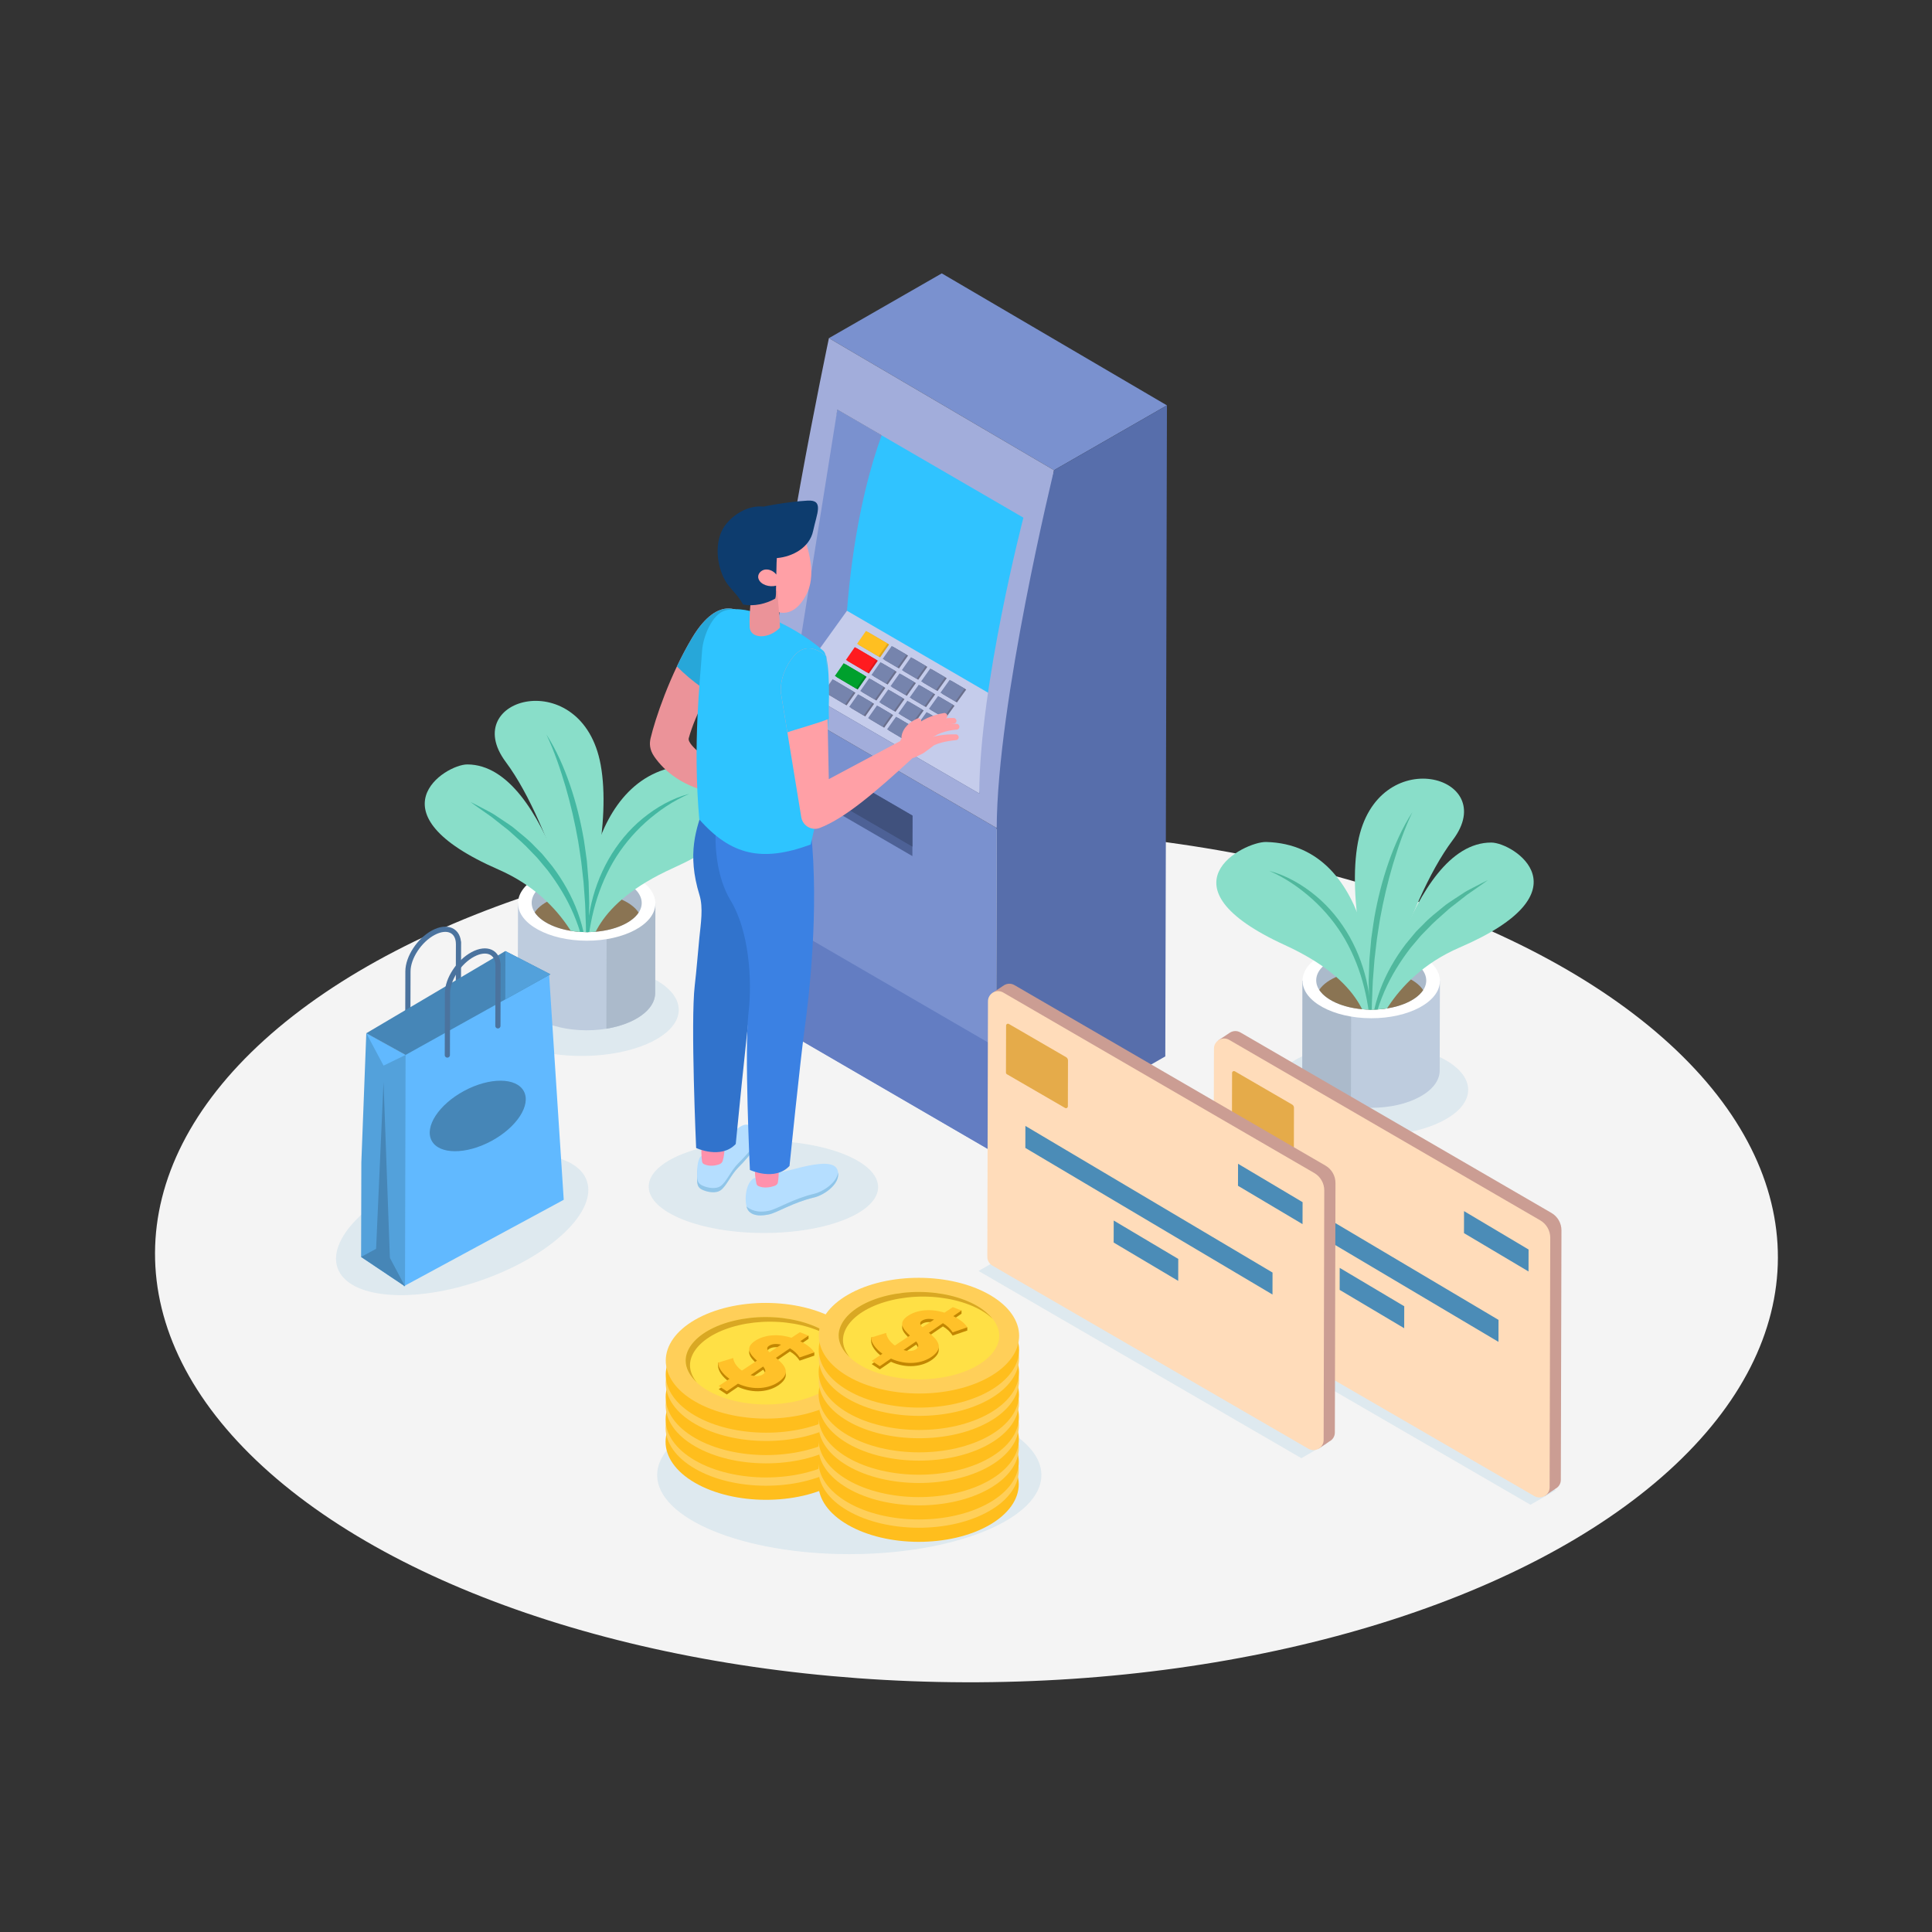 <svg xmlns="http://www.w3.org/2000/svg" xmlns:xlink="http://www.w3.org/1999/xlink" x="0px" y="0px" viewBox="0 0 500 500" style="enable-background:new 0 0 500 500;" xml:space="preserve"><rect x="0" y="0" width="500" height="500" fill="#333333" stroke="none"/><g id="BACKGROUND"></g><g id="OBJECTS">	<g>					<ellipse transform="matrix(0.003 -1 1 0.003 -75.39 573.938)" style="fill:#F4F4F4;" cx="250" cy="324.759" rx="110.46" ry="210"></ellipse>					<ellipse transform="matrix(0.944 -0.33 0.33 0.944 -97.896 57.281)" style="opacity:0.15;fill:#5FA9D1;" cx="119.661" cy="316.803" rx="34.163" ry="15.302"></ellipse>		<ellipse style="opacity:0.15;fill:#5FA9D1;" cx="219.794" cy="381.747" rx="49.714" ry="20.462"></ellipse>		<path style="opacity:0.15;fill:#5FA9D1;" d="M175.656,261.355c-0.017,6.617-11.333,11.953-25.275,11.918   c-13.942-0.035-25.231-5.428-25.214-12.045c0.017-6.617,11.333-11.953,25.275-11.918   C164.384,249.346,175.672,254.738,175.656,261.355z"></path>		<g>			<g>				<g>					<path style="fill:#BECCDE;" d="M169.613,233.836l-0.059,23.181c-0.014,5.339-7.983,9.646-17.801,9.621      c-9.818-0.025-17.766-4.372-17.752-9.711l0.059-23.181L169.613,233.836z"></path>					<path style="fill:#ABBACB;" d="M157.012,233.804l-0.082,32.429c7.296-1.187,12.614-4.856,12.625-9.215l0.059-23.181      L157.012,233.804z"></path>					<path style="fill:#FFFFFF;" d="M134.059,233.746c-0.014,5.338,7.935,9.686,17.752,9.711c9.818,0.025,17.788-4.283,17.802-9.621      c0.013-5.338-7.935-9.686-17.753-9.711C142.043,224.1,134.073,228.408,134.059,233.746z"></path>					<path style="fill:#ABBACB;" d="M137.599,233.634c-0.01,4.175,6.355,7.576,14.219,7.596c7.864,0.02,14.246-3.349,14.257-7.524      c0.01-4.175-6.355-7.575-14.219-7.595C143.992,226.091,137.609,229.46,137.599,233.634z"></path>					<path style="fill:#8A7453;" d="M151.843,231.058c-6.229-0.016-11.516,2.099-13.455,5.052c1.924,2.963,7.2,5.104,13.429,5.12      c6.229,0.016,11.516-2.098,13.455-5.052C163.349,233.215,158.072,231.074,151.843,231.058z"></path>				</g>				<g>					<defs>						<path id="SVGID_1_" d="M137.599,233.634c-0.01,4.175,6.355,7.576,14.219,7.596c7.864,0.02,14.246-3.349,14.257-7.524       c0.003-0.999,33.209-19.084,32.548-19.958c-2.101-2.781-20.381-39.84-49.498-42.065       c-28.991-2.215-45.428,36.078-46.933,39.398C101.936,211.647,137.6,233.027,137.599,233.634z"></path>					</defs>					<clipPath id="SVGID_00000154387030353440846590000013452412223742438051_">						<use xlink:href="#SVGID_1_" style="overflow:visible;"></use>					</clipPath>					<g style="clip-path:url(#SVGID_00000154387030353440846590000013452412223742438051_);">						<path style="fill:#89DEC9;" d="M151.704,249.477c0,0-9.375-51.589-30.761-51.643c-5.712-0.014-25.543,12.529,8.056,27.202       C147.613,233.164,151.704,249.477,151.704,249.477z"></path>						<path style="fill:#89DEC9;" d="M151.704,249.477c-2.072-9.334-0.891-50.912,27.484-51.496       c5.711-0.118,28.446,11.559-4.962,26.661C153.518,234.003,152.459,244.915,151.704,249.477z"></path>						<path style="fill:#89DEC9;" d="M151.704,249.477c0,0-8.32-35.508-20.811-52.277c-12.491-16.769,19.8-25.3,24.56,0.721       c1.319,7.208,0.783,16.179-0.833,25.781C151.757,240.703,151.704,249.477,151.704,249.477z"></path>						<g>							<path style="fill:#44B8A2;" d="M151.704,249.477c-0.262-4.496-1.545-8.826-3.263-12.902        c-1.736-4.084-4.077-7.868-6.751-11.389l-2.129-2.547c-0.68-0.875-1.516-1.613-2.267-2.426        c-1.494-1.641-3.191-3.075-4.842-4.565c-0.798-0.779-1.706-1.426-2.58-2.117l-2.625-2.082        c-1.811-1.308-3.678-2.546-5.491-3.9c1.01,0.493,2.009,1.015,3.006,1.545c0.99,0.54,2.022,1.022,2.984,1.614l2.829,1.877        c0.93,0.646,1.907,1.235,2.76,1.986c1.744,1.452,3.555,2.84,5.097,4.524l1.204,1.212c0.409,0.396,0.803,0.808,1.15,1.262        l2.167,2.646c2.739,3.643,5.022,7.651,6.582,11.932C151.071,240.415,152.004,244.969,151.704,249.477z"></path>						</g>						<g>							<path style="fill:#44B8A2;" d="M141.395,190.057c2.626,4.081,4.581,8.581,6.154,13.179c1.569,4.607,2.741,9.348,3.561,14.147        c0.194,1.201,0.344,2.409,0.518,3.613l0.249,1.808l0.153,1.818l0.301,3.635l0.108,3.645l0.051,1.821        c0.008,0.607-0.027,1.215-0.04,1.821l-0.116,3.638c-0.029,1.212-0.2,2.419-0.293,3.626c-0.104,1.207-0.231,2.412-0.364,3.613        c-0.067-2.426,0.032-4.838-0.055-7.25c-0.127-2.411-0.107-4.82-0.336-7.219l-0.262-3.598l-0.399-3.583        c-0.123-1.195-0.272-2.387-0.464-3.572c-0.183-1.187-0.342-2.377-0.545-3.56c-0.833-4.729-1.904-9.414-3.243-14.028        C145,199.01,143.473,194.432,141.395,190.057z"></path>						</g>						<g>							<path style="fill:#44B8A2;" d="M178.397,205.445c-4.192,1.785-7.945,4.37-11.289,7.335c-3.322,2.999-6.2,6.474-8.454,10.34        c-2.237,3.874-3.908,8.078-5.009,12.448c-1.095,4.372-1.694,8.88-1.93,13.427c-0.233-4.546,0.065-9.145,0.999-13.64        c0.88-4.505,2.481-8.892,4.754-12.918c2.289-4.011,5.259-7.665,8.835-10.595        C169.865,208.924,173.965,206.587,178.397,205.445z"></path>						</g>					</g>				</g>			</g>		</g>					<ellipse transform="matrix(0.003 -1 1 0.003 71.811 635.674)" style="opacity:0.15;fill:#5FA9D1;" cx="354.546" cy="281.84" rx="11.982" ry="25.244"></ellipse>		<g>			<g>				<g>					<path style="fill:#BECCDE;" d="M337.094,253.808l-0.059,23.181c-0.014,5.339,7.935,9.686,17.753,9.711      c9.818,0.025,17.788-4.282,17.801-9.621l0.059-23.181L337.094,253.808z"></path>					<path style="fill:#ABBACB;" d="M349.696,253.84l-0.082,32.428c-7.29-1.224-12.589-4.919-12.578-9.279l0.059-23.181      L349.696,253.84z"></path>					<path style="fill:#FFFFFF;" d="M372.648,253.898c-0.013,5.338-7.984,9.646-17.801,9.621      c-9.818-0.025-17.766-4.373-17.753-9.711c0.013-5.338,7.983-9.646,17.802-9.621      C364.714,244.212,372.662,248.56,372.648,253.898z"></path>					<path style="fill:#ABBACB;" d="M369.109,253.768c-0.011,4.175-6.394,7.544-14.257,7.524c-7.864-0.02-14.229-3.421-14.219-7.596      c0.011-4.175,6.393-7.543,14.257-7.523C362.754,246.193,369.12,249.594,369.109,253.768z"></path>					<path style="fill:#8A7453;" d="M354.878,251.12c6.229,0.016,11.505,2.157,13.429,5.12c-1.939,2.953-7.226,5.068-13.455,5.052      c-6.229-0.016-11.505-2.157-13.43-5.12C343.362,253.219,348.649,251.104,354.878,251.12z"></path>				</g>				<g>					<defs>						<path id="SVGID_00000163066855680202767740000016145552224509588384_" d="M369.109,253.768       c-0.011,4.175-6.394,7.544-14.257,7.524c-7.864-0.02-14.229-3.421-14.219-7.596c0.003-0.999-33.112-19.251-32.447-20.122       c2.115-2.77,20.582-39.737,49.71-41.814c29.002-2.068,45.245,36.307,46.733,39.635       C404.883,231.961,369.111,253.161,369.109,253.768z"></path>					</defs>					<clipPath id="SVGID_00000114765335685266229140000016263666923353805954_">						<use xlink:href="#SVGID_00000163066855680202767740000016145552224509588384_" style="overflow:visible;"></use>					</clipPath>					<g style="clip-path:url(#SVGID_00000114765335685266229140000016263666923353805954_);">						<path style="fill:#89DEC9;" d="M354.924,269.539c0,0,9.635-51.541,31.021-51.487c5.712,0.014,25.48,12.658-8.194,27.16       C359.097,253.247,354.924,269.539,354.924,269.539z"></path>						<path style="fill:#89DEC9;" d="M354.924,269.539c2.119-9.324,1.148-50.907-27.224-51.634       c-5.711-0.146-28.504,11.415,4.828,26.685C353.189,254.057,354.192,264.974,354.924,269.539z"></path>						<path style="fill:#89DEC9;" d="M354.924,269.539c0,0,8.499-35.466,21.075-52.171c12.575-16.705-19.672-25.399-24.564,0.597       c-1.355,7.202-0.865,16.175,0.703,25.784C354.915,260.765,354.924,269.539,354.924,269.539z"></path>						<g>							<path style="fill:#50B89D;" d="M354.924,269.539c-0.277-4.51,0.679-9.058,2.237-13.321c1.582-4.273,3.884-8.269,6.642-11.898        l2.18-2.635c0.349-0.453,0.745-0.862,1.156-1.256l1.21-1.205c1.551-1.676,3.369-3.055,5.12-4.498        c0.857-0.747,1.837-1.331,2.77-1.972l2.839-1.863c0.965-0.588,1.999-1.064,2.992-1.599c0.999-0.525,2.001-1.041,3.014-1.529        c-1.82,1.345-3.693,2.574-5.511,3.872l-2.636,2.069c-0.878,0.687-1.788,1.329-2.591,2.104        c-1.659,1.482-3.363,2.907-4.865,4.541c-0.754,0.81-1.595,1.544-2.279,2.415l-2.142,2.537        c-2.692,3.508-5.052,7.279-6.809,11.355C356.513,260.722,355.209,265.045,354.924,269.539z"></path>						</g>						<g>							<path style="fill:#50B89D;" d="M365.533,210.173c-2.1,4.364-3.65,8.934-5.047,13.527c-1.362,4.607-2.456,9.286-3.313,14.011        c-0.209,1.182-0.373,2.372-0.563,3.558c-0.199,1.185-0.353,2.375-0.482,3.57l-0.417,3.581l-0.28,3.597        c-0.241,2.398-0.233,4.807-0.373,7.217c-0.099,2.412-0.012,4.824-0.091,7.25c-0.128-1.203-0.247-2.408-0.346-3.615        c-0.087-1.208-0.252-2.415-0.275-3.627l-0.097-3.639c-0.009-0.607-0.042-1.215-0.031-1.822l0.06-1.82l0.127-3.644        l0.319-3.633l0.163-1.817l0.258-1.806c0.18-1.203,0.336-2.41,0.537-3.61c0.844-4.794,2.04-9.529,3.632-14.128        C360.909,218.731,362.886,214.241,365.533,210.173z"></path>						</g>						<g>							<path style="fill:#50B89D;" d="M328.454,225.373c4.426,1.164,8.514,3.522,12.063,6.458c3.561,2.948,6.513,6.617,8.781,10.639        c2.252,4.037,3.831,8.432,4.688,12.941c0.911,4.5,1.186,9.1,0.93,13.645c-0.213-4.548-0.79-9.059-1.863-13.436        c-1.079-4.375-2.728-8.588-4.946-12.473c-2.234-3.878-5.095-7.367-8.402-10.383        C336.376,229.783,332.637,227.18,328.454,225.373z"></path>						</g>					</g>				</g>			</g>		</g>		<g>			<polygon style="fill:#7A91CF;" points="199.469,264.701 257.74,298.556 257.952,214.299 199.681,180.46    "></polygon>			<polygon style="fill:#4D6196;" points="218.025,200.554 236.152,211.08 236.126,221.556 217.999,211.039    "></polygon>			<polygon style="fill:#40517D;" points="219.976,209.741 236.132,219.115 236.152,211.08 219.996,201.698    "></polygon>			<polygon style="fill:#637DC2;" points="199.469,264.716 257.74,298.57 257.809,271.009 199.538,237.17    "></polygon>			<polygon style="fill:#7A91CF;" points="272.781,121.686 214.523,87.513 243.729,70.749 302.004,104.911    "></polygon>			<g>				<path style="fill:#768FC7;" d="M205.301,177.4l11.4-71.393l48.157,27.966c0,0-11.323,43.384-11.428,71.376L205.301,177.4z"></path>				<path style="fill:#7684AD;" d="M228.525,163.49l-23.223,13.91l48.13,27.95c0.03-7.907,0.955-17.043,2.267-26.081L228.525,163.49     z"></path>				<path style="fill:#7A91CF;" d="M228.525,163.49l0.128-50.542l-11.951-6.941c0,0-10.547,47.462-11.4,71.393L228.525,163.49z"></path>				<path style="fill:#30C3FF;" d="M230.392,107.333c0,0-10.406,20.348-11.835,62.128l36.626,21.291l12.199-60.345L230.392,107.333z     "></path>				<polygon style="fill:#C5CCEB;" points="205.301,177.4 219.196,158.065 259.425,181.427 253.431,205.35     "></polygon>			</g>			<g>				<g>					<polygon style="fill:#DEA61D;" points="227.772,170.131 230.102,166.792 224.521,163.531 222.212,166.87      "></polygon>					<polygon style="fill:#6A6F8C;" points="232.661,172.997 235.009,169.659 231.188,167.426 228.854,170.765      "></polygon>					<polygon style="fill:#6A6F8C;" points="237.638,175.915 240.004,172.578 236.167,170.336 233.815,173.674      "></polygon>					<polygon style="fill:#6A6F8C;" points="242.635,178.845 245.02,175.509 241.167,173.258 238.797,176.594      "></polygon>					<polygon style="fill:#6A6F8C;" points="247.654,181.787 250.057,178.452 246.188,176.192 243.799,179.527      "></polygon>					<polygon style="fill:#DE171B;" points="224.862,174.3 227.177,170.984 221.621,167.724 219.327,171.041      "></polygon>					<polygon style="fill:#6A6F8C;" points="229.729,177.165 232.061,173.85 228.258,171.618 225.939,174.934      "></polygon>					<polygon style="fill:#6A6F8C;" points="234.683,180.082 237.033,176.768 233.214,174.527 230.878,177.842      "></polygon>					<polygon style="fill:#6A6F8C;" points="239.657,183.011 242.026,179.697 238.191,177.447 235.837,180.761      "></polygon>					<polygon style="fill:#6A6F8C;" points="244.653,185.952 247.04,182.639 243.189,180.38 240.816,183.693      "></polygon>					<polygon style="fill:#007F24;" points="221.972,178.441 224.271,175.147 218.741,171.889 216.462,175.184      "></polygon>					<polygon style="fill:#6A6F8C;" points="226.816,181.305 229.133,178.012 225.347,175.781 223.044,179.075      "></polygon>					<polygon style="fill:#6A6F8C;" points="231.748,184.221 234.082,180.929 230.281,178.689 227.96,181.982      "></polygon>					<polygon style="fill:#6A6F8C;" points="236.699,187.148 239.052,183.857 235.235,181.608 232.896,184.9      "></polygon>					<polygon style="fill:#6A6F8C;" points="241.672,190.088 244.043,186.798 240.21,184.539 237.853,187.83      "></polygon>					<polygon style="fill:#6A6F8C;" points="219.101,182.555 221.385,179.283 215.88,176.026 213.616,179.299      "></polygon>					<polygon style="fill:#6A6F8C;" points="223.923,185.418 226.224,182.147 222.456,179.917 220.168,183.189      "></polygon>					<polygon style="fill:#6A6F8C;" points="228.832,188.332 231.151,185.062 227.367,182.823 225.062,186.094      "></polygon>					<polygon style="fill:#6A6F8C;" points="233.761,191.258 236.098,187.989 232.299,185.741 229.976,189.011      "></polygon>					<polygon style="fill:#6A6F8C;" points="238.711,194.197 241.066,190.929 237.251,188.671 234.91,191.94      "></polygon>				</g>				<g>					<polygon style="fill:#FFBF21;" points="227.366,169.878 229.694,166.54 224.115,163.28 221.807,166.619      "></polygon>					<polygon style="fill:#7684AD;" points="232.253,172.744 234.599,169.406 230.78,167.174 228.447,170.513      "></polygon>					<polygon style="fill:#7684AD;" points="237.228,175.661 239.593,172.324 235.758,170.083 233.407,173.42      "></polygon>					<polygon style="fill:#7684AD;" points="242.224,178.59 244.607,175.254 240.756,173.003 238.387,176.34      "></polygon>					<polygon style="fill:#7684AD;" points="247.241,181.531 249.642,178.196 245.775,175.936 243.388,179.272      "></polygon>					<polygon style="fill:#FF1B1F;" points="224.458,174.048 226.771,170.732 221.217,167.473 218.924,170.79      "></polygon>					<polygon style="fill:#7684AD;" points="229.322,176.912 231.653,173.597 227.851,171.366 225.534,174.682      "></polygon>					<polygon style="fill:#7684AD;" points="234.275,179.828 236.624,176.514 232.806,174.273 230.471,177.589      "></polygon>					<polygon style="fill:#7684AD;" points="239.248,182.756 241.615,179.442 237.781,177.193 235.428,180.507      "></polygon>					<polygon style="fill:#7684AD;" points="244.242,185.696 246.627,182.383 242.777,180.125 240.406,183.438      "></polygon>					<polygon style="fill:#00A02D;" points="221.569,178.19 223.867,174.895 218.339,171.638 216.061,174.933      "></polygon>					<polygon style="fill:#7684AD;" points="226.412,181.053 228.727,177.759 224.942,175.529 222.641,178.823      "></polygon>					<polygon style="fill:#7684AD;" points="231.342,183.967 233.675,180.675 229.875,178.436 227.555,181.729      "></polygon>					<polygon style="fill:#7684AD;" points="236.292,186.894 238.643,183.602 234.827,181.354 232.49,184.646      "></polygon>					<polygon style="fill:#7684AD;" points="241.262,189.832 243.632,186.542 239.8,184.284 237.445,187.575      "></polygon>					<polygon style="fill:#7684AD;" points="218.7,182.304 220.982,179.031 215.479,175.775 213.217,179.049      "></polygon>					<polygon style="fill:#7684AD;" points="223.521,185.165 225.82,181.894 222.053,179.665 219.767,182.937      "></polygon>					<polygon style="fill:#7684AD;" points="228.428,188.079 230.746,184.808 226.963,182.57 224.659,185.841      "></polygon>					<polygon style="fill:#7684AD;" points="233.356,191.004 235.691,187.735 231.893,185.487 229.571,188.757      "></polygon>					<polygon style="fill:#7684AD;" points="238.303,193.941 240.657,190.673 236.843,188.416 234.503,191.685      "></polygon>				</g>			</g>			<path style="fill:#A2ADDB;" d="M214.523,87.513c0,0-14.784,70.154-14.842,92.947l58.271,33.84l14.829-92.614L214.523,87.513z     M253.431,205.35l-48.13-27.95l11.4-71.393l48.157,27.966C264.859,133.974,253.536,177.357,253.431,205.35z"></path>			<path style="fill:#576EAB;" d="M257.74,298.556l43.839-25.163l0.426-168.482l-29.223,16.775c0,0-14.747,60.259-14.829,92.614    C257.893,237.804,257.74,298.556,257.74,298.556z"></path>		</g>		<g>			<path style="opacity:0.15;fill:#5FA9D1;" d="M227.252,307.233c-0.017,6.593-13.32,11.904-29.714,11.863    c-16.394-0.042-29.671-5.42-29.654-12.013c0.017-6.593,13.32-11.904,29.714-11.862    C213.993,295.262,227.269,300.64,227.252,307.233z"></path>			<g>				<g>					<path style="fill:#90C5E8;" d="M195.111,292.161c-1.986-1.282-2.944-0.297-7.747,3.898c-3.581,3.128-4.75,3.252-6.185,4.507      c-0.583,1.065-0.739,2.277-0.73,3.476c0.012,1.529-0.39,3.067,1.269,3.857c1.336,0.636,3.536,1.059,4.822,0.119      c1.518-1.11,2.604-3.934,4.504-5.834C194.319,298.91,198.226,294.173,195.111,292.161z"></path>					<path style="fill:#B5DEFF;" d="M194.837,291.715c-1.986-1.282-2.667-0.955-7.469,3.241c-3.581,3.128-4.75,3.252-6.185,4.507      c-0.583,1.066-0.739,2.277-0.73,3.476c0.012,1.529-0.39,3.067,1.269,3.857c1.336,0.636,3.536,1.059,4.822,0.118      c1.518-1.11,2.604-3.934,4.504-5.834C194.322,297.806,197.952,293.727,194.837,291.715z"></path>					<path style="fill:#FF91AC;" d="M186.115,301.34c-0.868,0.295-2.448,0.637-3.93-0.055c-0.276-0.129-0.459-0.408-0.501-0.709      c-0.132-0.942-0.348-3.138,0.092-5.396c1.316-0.882,5.734,0.014,5.734,0.014s0.193,3.197-0.485,5.27      C186.886,300.886,186.535,301.198,186.115,301.34z"></path>					<path style="fill:#3173CC;" d="M182.322,208.377c1.888,0.253,16.456,6.166,16.456,6.166c-0.44,6.765-3.321,36.393-4.484,44.823      c-1.105,8.014-3.883,36.698-3.883,36.698c-3.812,4.06-10.249,1.04-10.249,1.04s-1.473-32.661-0.36-42.077      c0.511-4.32,0.765-8.081,1.192-12.32c0.366-3.634,1.042-7.788,0.038-11.047C177.736,220.957,180.145,214.421,182.322,208.377z"></path>					<g>						<g>							<path style="fill:none;stroke:#103663;stroke-width:0.869;stroke-miterlimit:10;" d="M197.076,294.334"></path>						</g>					</g>				</g>				<g>					<g>						<path style="fill:#B5DEFF;" d="M195.541,304.779c2.759,0.739,3.604,0.068,6.021-1.37c1.999,0.08,13.724-4.567,15.162-0.65       c1.26,3.433-3.474,6.55-5.993,7.133c-5.498,1.274-9.582,3.968-11.789,4.409c-1.646,0.329-3.772,0.535-5.067-0.768       C192.322,311.97,192.727,305.5,195.541,304.779z"></path>						<path style="fill:#FF91AC;" d="M200.398,306.928c-0.868,0.294-2.673,0.709-4.155,0.017c-0.276-0.129-0.459-0.408-0.501-0.709       c-0.132-0.942-0.536-2.262-0.284-4.823c1.316-0.882,6.082-0.007,6.082-0.007s0.128,2.52-0.232,4.646       C201.233,306.49,200.818,306.786,200.398,306.928z"></path>						<g>							<path style="fill:#90C5E8;" d="M198.951,313.354c2.207-0.441,6.292-3.136,11.789-4.409c2.11-0.489,5.76-2.757,6.154-5.498        c0.457,3.153-3.814,5.901-6.164,6.445c-5.498,1.274-9.582,3.968-11.789,4.409c-1.646,0.329-3.772,0.535-5.067-0.768        c-0.3-0.302-0.534-0.761-0.706-1.317C195.059,313.821,197.305,313.683,198.951,313.354z"></path>						</g>					</g>					<path style="fill:#3B81E3;" d="M185.549,210.95c1.888,0.253,24.317,4.101,24.317,4.101c2.163,20.596-0.499,43.002-1.662,51.433      c-1.105,8.014-3.88,35.257-3.88,35.257c-3.812,4.061-10.249,1.04-10.249,1.04s-1.476-31.221-0.364-40.637      c1.037-8.769,0.048-21.416-4.61-29.063C185.508,227.183,184.55,218.488,185.549,210.95z"></path>					<g>						<g>							<path style="fill:none;stroke:#103663;stroke-width:0.869;stroke-miterlimit:10;" d="M210.985,301.453"></path>						</g>					</g>				</g>				<g>					<path style="fill:#EB9399;" d="M178.249,191.033c0.915-3.294,2.365-6.624,3.943-9.629c0.912-2.736,7.342-8.804,8.193-9.411      l1.9-13.148c0,0-6.004-5.749-13.183,6.256c-5.768,9.645-9.551,20.968-10.727,25.94c-0.307,1.295-0.34,2.934,0.984,4.819      c2.619,3.73,7.415,7.96,16.204,9.504l0.431-7.054C184.93,197.725,177.699,193.011,178.249,191.033z"></path>					<path style="fill:#27A7D9;" d="M188.866,182.508l3.42-23.663c0,0-6.004-5.749-13.183,6.256      c-1.433,2.396-2.743,4.896-3.921,7.376C179.092,176.442,183.829,179.654,188.866,182.508z"></path>				</g>				<g>					<path style="fill:#2EC4FF;" d="M209.783,218.57c4.968-19.615,6.02-47.742,3.303-50.131c-4.366-3.839-9.663-6.826-14.99-9      c-3.41-1.392-7.083-2.287-10.331-1.468c-3.486,0.88-5.823,6.841-6.064,10.427c-0.512,7.62-2.448,24.068-0.727,43.659      C189.209,221.358,197.215,223.195,209.783,218.57z"></path>					<path style="fill:#FFA0A6;" d="M189.501,137.632c1.891-3.427,5.442-5.428,9.587-5.189c3.697,0.213,7.658,2.149,8.873,5.876      c1.583,4.851,3.189,10.813,0.739,15.518C200.735,169.133,186.482,143.104,189.501,137.632z"></path>					<path style="fill:#EB9399;" d="M194.628,151.58c0.015-0.361,0.264-0.62,0.476-0.419c1.653,1.564,6.036,1.439,6.033,1.807      c0,0,0.731,7.895,0.719,9.471c-2.955,3.08-7.7,2.907-7.845-0.16C193.836,158.569,194.53,153.868,194.628,151.58z"></path>					<path style="fill:#0D3C6E;" d="M200.908,148.698c-0.622-0.839-1.709-1.377-2.732-1.317c-1.148,0.067-2.261,1.156-1.89,2.357      c0.499,1.615,2.851,2.29,4.568,1.837c-0.02,1.148-0.036,2.039-0.042,2.243c-0.011,0.363-0.06,0.747-0.184,1.097      c-2.396,1.379-5.517,2.07-8.31,1.54c-0.221-0.342-0.417-0.693-0.594-0.974c-0.699-1.11-1.588-2.083-2.452-3.064      c-0.854-0.97-1.516-1.863-2.056-3.04c-1.018-2.217-1.548-4.682-1.49-7.123c0.032-1.325,0.241-2.653,0.681-3.906      c0.364-1.038,0.907-2.013,1.614-2.857c2.29-2.737,5.905-4.747,9.556-4.387c0.039,0.004,0.067,0.02,0.101,0.031      c-0.732,0.032,6.121-1.296,11.365-1.578c4.253-0.229,2.343,3.33,1.395,7.842c-0.9,4.28-5.259,6.686-9.398,7.033      C201.001,144.434,200.951,146.501,200.908,148.698z"></path>				</g>				<g>					<g>						<path style="fill:#FFA0A6;" d="M213.842,169.862l0.65,31.778l18.5-9.859c0,0,4.528-0.101,3.344,4.262       c-9.711,8.919-17.563,15.663-24.134,18.211c-2.07,0.803-4.355-0.45-4.809-2.623l-5.318-32.465c0,0-0.504-4.706,3.324-9.325       C209.226,165.222,213.842,169.862,213.842,169.862z"></path>					</g>					<g>						<path style="fill:#FFA0A6;" d="M233.195,193.161l1.162,2.405c0.511,0.824,0.814,0.875,2.391,0.461l2.252-1.126l1.991-1.461       c1.561-1.12,0.466-1.613-0.06-2.256l-2.217-2.709c-0.483-0.59-0.947-1.29-1.56-0.835l-3.511,3.174       C232.906,191.36,232.711,192.381,233.195,193.161z"></path>						<g>							<path style="fill:#FFA0A6;" d="M247.394,191.551c-1.249,0.111-2.547,0.315-3.748,0.641c-0.602,0.163-1.192,0.353-1.722,0.598        c-0.528,0.24-1.017,0.53-1.334,0.848c-0.459,0.459-1.203,0.46-1.663,0.001c-0.46-0.459-0.46-1.203-0.001-1.663        c0.033-0.033,0.068-0.064,0.103-0.092l0.02-0.016c0.695-0.542,1.413-0.836,2.113-1.073c0.703-0.235,1.398-0.376,2.088-0.486        c1.387-0.217,2.73-0.284,4.122-0.261c0.415,0.007,0.746,0.349,0.739,0.764c-0.007,0.387-0.304,0.701-0.681,0.736        L247.394,191.551z"></path>						</g>						<g>							<path style="fill:#FFA0A6;" d="M247.567,188.835c-0.645,0.045-1.35,0.15-2.011,0.287c-0.667,0.14-1.323,0.318-1.948,0.545        c-1.248,0.453-2.376,1.127-3.093,2.007c-0.408,0.504-1.148,0.582-1.652,0.174c-0.504-0.408-0.582-1.148-0.174-1.652        c0.026-0.033,0.058-0.067,0.087-0.096c1.252-1.24,2.782-1.885,4.268-2.273c0.749-0.192,1.5-0.317,2.251-0.399        c0.758-0.078,1.485-0.119,2.276-0.096c0.415,0.012,0.741,0.358,0.729,0.773c-0.011,0.389-0.316,0.7-0.696,0.728        L247.567,188.835z"></path>						</g>						<g>							<path style="fill:#FFA0A6;" d="M246.804,187.314c-0.645,0.045-1.35,0.15-2.011,0.287c-0.667,0.14-1.323,0.318-1.948,0.545        c-1.248,0.453-2.376,1.127-3.093,2.007c-0.408,0.504-1.148,0.582-1.652,0.174c-0.504-0.408-0.582-1.148-0.174-1.652        c0.026-0.033,0.058-0.067,0.087-0.096c1.253-1.24,2.782-1.885,4.268-2.273c0.749-0.192,1.5-0.316,2.251-0.399        c0.758-0.078,1.485-0.119,2.276-0.096c0.415,0.012,0.741,0.358,0.729,0.773c-0.011,0.389-0.316,0.7-0.696,0.728        L246.804,187.314z"></path>						</g>						<g>							<path style="fill:#FFA0A6;" d="M244.57,186.019c-0.626,0.161-1.301,0.392-1.926,0.646c-0.631,0.259-1.244,0.552-1.818,0.888        c-1.145,0.671-2.133,1.538-2.679,2.533c-0.31,0.57-1.023,0.78-1.593,0.47c-0.57-0.31-0.78-1.023-0.47-1.593        c0.02-0.037,0.045-0.076,0.068-0.11c1.008-1.446,2.396-2.357,3.787-3.007c0.702-0.324,1.419-0.583,2.142-0.799        c0.732-0.214,1.439-0.385,2.221-0.506c0.41-0.063,0.794,0.218,0.857,0.628c0.059,0.384-0.184,0.745-0.552,0.841        L244.57,186.019z"></path>						</g>						<g>							<path style="fill:#FFA0A6;" d="M233.308,190.981c-0.015-0.354,0.021-0.454,0.049-0.653c0.034-0.171,0.073-0.335,0.124-0.487        c0.095-0.311,0.226-0.589,0.365-0.855c0.286-0.527,0.646-0.967,1.029-1.35c0.38-0.39,0.804-0.694,1.224-0.98        c0.427-0.273,0.866-0.502,1.306-0.708c0.352-0.164,0.77-0.013,0.935,0.339c0.134,0.287,0.057,0.619-0.167,0.821l-0.025,0.022        c-0.32,0.286-0.621,0.581-0.887,0.891c-0.254,0.317-0.496,0.633-0.663,0.967c-0.174,0.329-0.301,0.661-0.356,0.975        c-0.024,0.156-0.042,0.307-0.033,0.441c0,0.068,0.011,0.13,0.021,0.183c0.009,0.027,0.034,0.153,0.039,0.025        c0.102,0.818-0.478,1.563-1.296,1.665C234.156,192.379,233.41,191.799,233.308,190.981z"></path>						</g>					</g>					<g>						<path style="fill:#2EC4FF;" d="M203.774,189.541c1.839-0.71,8.412-2.461,10.757-3.539l-0.69-16.14       c0,0-4.616-4.641-8.443-0.021c-3.827,4.619-3.324,9.325-3.324,9.325L203.774,189.541z"></path>					</g>				</g>			</g>		</g>		<g>			<polygon style="opacity:0.15;fill:#5FA9D1;" points="343.366,373.581 336.795,377.374 253.254,328.922 259.834,325.134    "></polygon>			<polygon style="opacity:0.15;fill:#5FA9D1;" points="402.659,385.634 396.089,389.428 312.548,340.976 319.127,337.188    "></polygon>			<g>				<g>					<path style="fill:#CB9D93;" d="M401.513,313.904l-80.491-46.707c-0.889-0.516-1.89-0.441-2.664,0.018l-0.003-0.002l-3.094,2.05      l1.764,1.392l0.04-0.029l-0.164,64.959c-0.002,0.941,0.498,1.812,1.312,2.284l79.224,45.916l2.332,3.376l2.666-1.799      l-0.004-0.014c0.862-0.411,1.507-1.264,1.509-2.355l0.163-64.578C404.109,316.557,403.121,314.836,401.513,313.904z"></path>					<path style="fill:#FFDCBA;" d="M315.315,339.793l81.775,47.394c1.752,1.015,3.946-0.245,3.952-2.27l0.163-64.578      c0.005-1.859-0.983-3.579-2.591-4.513l-80.491-46.706c-1.752-1.017-3.948,0.244-3.953,2.27l-0.167,66.119      C314,338.45,314.5,339.321,315.315,339.793z"></path>					<path style="fill:#E5AB4A;" d="M319.073,290.264l15.049,8.722c0.322,0.187,0.726-0.045,0.727-0.418l0.03-11.884      c0.001-0.342-0.181-0.659-0.477-0.83l-14.813-8.595c-0.322-0.187-0.726,0.045-0.727,0.418l-0.031,12.168      C318.831,290.017,318.923,290.177,319.073,290.264z"></path>					<polygon style="fill:#4B8CB7;" points="323.845,309.336 387.803,347.274 387.818,341.589 323.859,303.64      "></polygon>					<polygon style="fill:#4B8CB7;" points="346.702,333.821 363.404,343.744 363.418,338.059 346.716,328.125      "></polygon>					<polygon style="fill:#4B8CB7;" points="378.878,319.133 395.58,329.055 395.595,323.371 378.892,313.437      "></polygon>				</g>				<g>					<path style="fill:#CB9D93;" d="M343.028,301.651l-80.491-46.706c-0.889-0.516-1.89-0.441-2.664,0.018l-0.003-0.002      l-3.093,2.049l1.764,1.393l0.04-0.029l-0.164,64.959c-0.002,0.941,0.498,1.812,1.312,2.284l79.224,45.916l2.332,3.376      l2.666-1.799l-0.004-0.014c0.862-0.411,1.507-1.264,1.509-2.355l0.163-64.578C345.624,304.304,344.636,302.584,343.028,301.651      z"></path>					<path style="fill:#FFDCBA;" d="M256.829,327.54l81.775,47.394c1.752,1.015,3.946-0.246,3.952-2.271l0.163-64.578      c0.005-1.859-0.983-3.579-2.591-4.512l-80.491-46.707c-1.752-1.017-3.948,0.244-3.953,2.27l-0.167,66.119      C255.514,326.198,256.014,327.068,256.829,327.54z"></path>					<path style="fill:#E5AB4A;" d="M260.587,278.011l15.049,8.722c0.322,0.187,0.726-0.045,0.727-0.418l0.03-11.884      c0.001-0.342-0.181-0.659-0.477-0.831l-14.813-8.595c-0.323-0.187-0.727,0.045-0.728,0.418l-0.031,12.168      C260.345,277.764,260.437,277.924,260.587,278.011z"></path>					<polygon style="fill:#4B8CB7;" points="265.359,297.083 329.318,335.021 329.332,329.336 265.373,291.388      "></polygon>					<polygon style="fill:#4B8CB7;" points="288.216,321.569 304.918,331.491 304.933,325.807 288.23,315.873      "></polygon>					<polygon style="fill:#4B8CB7;" points="320.392,306.88 337.094,316.803 337.109,311.118 320.407,301.184      "></polygon>				</g>			</g>		</g>		<g>			<g>				<g>					<g>						<g>							<path style="fill:#FFBE1D;" d="M216.484,383.816c-10.143,5.819-26.558,5.778-36.669-0.093        c-10.111-5.876-10.087-15.35,0.053-21.174c10.141-5.813,26.556-5.772,36.669,0.093        C226.649,368.517,226.625,377.991,216.484,383.816z"></path>							<path style="fill:#FFCF59;" d="M216.493,380.166c-10.143,5.825-26.558,5.783-36.669-0.093        c-10.111-5.872-10.087-15.35,0.054-21.171c10.141-5.821,26.556-5.779,36.669,0.093        C226.658,364.867,226.634,374.345,216.493,380.166z"></path>							<path style="fill:#FFE045;" d="M198.157,380.85c-5.618-0.014-11.092-1.329-15.019-3.61c-3.649-2.12-5.738-4.948-5.731-7.758        c0.007-2.811,2.111-5.627,5.77-7.727c3.936-2.259,9.417-3.547,15.036-3.532c5.621,0.014,11.095,1.329,15.02,3.608        c3.649,2.119,5.738,4.945,5.731,7.756c-0.007,2.811-2.111,5.627-5.77,7.727C209.258,379.575,203.776,380.864,198.157,380.85z        "></path>							<path style="fill:#D9A823;" d="M178.526,370.682c0.007-2.811,2.111-5.627,5.77-7.727c3.936-2.259,9.417-3.547,15.037-3.532        c5.621,0.014,11.095,1.329,15.02,3.608c1.112,0.646,2.059,1.362,2.866,2.119c-0.967-1.208-2.301-2.34-3.985-3.318        c-3.925-2.279-9.399-3.594-15.02-3.608c-5.619-0.014-11.1,1.273-15.036,3.532c-3.659,2.1-5.763,4.915-5.77,7.727        c-0.005,1.954,1.024,3.912,2.867,5.639C179.145,373.711,178.522,372.195,178.526,370.682z"></path>						</g>						<g>							<g>								<path style="fill:#C28702;" d="M190.94,376.297l-2.891,1.97l-2.098-1.378l2.787-1.845c-1.857-1.328-2.942-2.929-2.943-4.189         l0.002-0.831l3.902-0.365c0.119,1.083,0.929,2.303,2.252,3.257l3.894-2.578c-1.709-1.581-3.353-3.337-0.301-5.237         c2.179-1.357,5.544-1.842,9.247-0.686l2.165-1.434l2.249,0.046l-0.002,0.831l-2.133,1.453         c1.371,0.677,3.631,2.067,3.631,2.067l-0.002,0.831l-3.8,1.302c-0.616-0.986-1.485-1.779-2.511-2.373l-3.627,2.47         c1.995,1.646,4.143,3.719,0.861,6.121C199.09,377.582,194.986,378.132,190.94,376.297z M199.098,368.183l3.001-1.987         c-1.388-0.343-2.436-0.149-3.126,0.299C198.231,366.977,198.459,367.539,199.098,368.183z M197.476,373.839         c0.825-0.574,0.603-1.233-0.018-1.982l-3.255,2.217C195.586,374.524,196.713,374.371,197.476,373.839z"></path>							</g>							<g>								<path style="fill:#FFC129;" d="M190.942,375.466l-2.891,1.97l-2.098-1.378l2.787-1.845         c-1.857-1.328-2.942-2.929-2.943-4.189l3.904-1.196c0.119,1.083,0.928,2.303,2.252,3.257l3.894-2.578         c-1.709-1.581-3.353-3.337-0.301-5.238c2.179-1.357,5.544-1.842,9.247-0.686l2.165-1.434l2.247,0.877l-2.133,1.453         c1.625,0.803,2.98,1.814,3.629,2.898l-3.8,1.302c-0.616-0.986-1.485-1.778-2.511-2.373l-3.627,2.47         c1.995,1.646,4.143,3.719,0.861,6.121C199.092,376.751,194.989,377.301,190.942,375.466z M199.1,367.352l3.001-1.987         c-1.388-0.343-2.436-0.149-3.126,0.299C198.233,366.146,198.461,366.708,199.1,367.352z M197.478,373.008         c0.825-0.574,0.603-1.233-0.018-1.982l-3.255,2.217C195.589,373.693,196.715,373.539,197.478,373.008z"></path>							</g>						</g>					</g>				</g>				<g>					<g>						<g>							<path style="fill:#FFBE1D;" d="M216.499,378.026c-10.143,5.819-26.558,5.778-36.669-0.093        c-10.111-5.876-10.087-15.35,0.053-21.174c10.141-5.813,26.556-5.772,36.669,0.093        C226.663,362.727,226.64,372.201,216.499,378.026z"></path>							<path style="fill:#FFCF59;" d="M216.508,374.376c-10.143,5.824-26.558,5.783-36.669-0.093        c-10.111-5.872-10.087-15.35,0.053-21.171c10.141-5.821,26.556-5.779,36.669,0.093        C226.673,359.077,226.649,368.555,216.508,374.376z"></path>							<path style="fill:#FFE045;" d="M198.172,375.059c-5.618-0.014-11.092-1.329-15.018-3.61c-3.649-2.12-5.738-4.948-5.731-7.758        c0.007-2.811,2.111-5.627,5.77-7.727c3.936-2.259,9.417-3.547,15.036-3.532c5.621,0.014,11.095,1.329,15.02,3.608        c3.649,2.119,5.738,4.945,5.731,7.756c-0.007,2.811-2.111,5.627-5.77,7.727C209.273,373.784,203.791,375.073,198.172,375.059        z"></path>							<path style="fill:#D9A823;" d="M178.541,364.891c0.007-2.811,2.111-5.627,5.77-7.727c3.936-2.259,9.417-3.547,15.036-3.532        c5.621,0.014,11.095,1.329,15.02,3.608c1.112,0.646,2.059,1.362,2.866,2.119c-0.967-1.208-2.301-2.34-3.985-3.318        c-3.925-2.279-9.399-3.594-15.02-3.608c-5.619-0.014-11.1,1.273-15.036,3.532c-3.659,2.1-5.763,4.915-5.77,7.727        c-0.005,1.954,1.024,3.912,2.867,5.639C179.16,367.92,178.537,366.405,178.541,364.891z"></path>						</g>						<g>							<g>								<path style="fill:#C28702;" d="M190.955,370.506l-2.891,1.97l-2.098-1.378l2.787-1.845         c-1.857-1.328-2.942-2.929-2.943-4.189l0.002-0.831l3.902-0.365c0.119,1.083,0.928,2.303,2.252,3.257l3.894-2.578         c-1.709-1.581-3.353-3.337-0.301-5.237c2.179-1.357,5.544-1.842,9.248-0.686l2.165-1.434l2.249,0.046l-0.002,0.831         l-2.133,1.453c1.371,0.677,3.631,2.067,3.631,2.067l-0.002,0.831l-3.8,1.302c-0.616-0.986-1.485-1.778-2.511-2.373         l-3.627,2.47c1.995,1.646,4.143,3.719,0.861,6.121C199.104,371.792,195.001,372.342,190.955,370.506z M199.112,362.393         l3.001-1.987c-1.388-0.343-2.436-0.149-3.126,0.299C198.246,361.186,198.473,361.748,199.112,362.393z M197.491,368.049         c0.825-0.574,0.603-1.233-0.018-1.982l-3.255,2.217C195.601,368.734,196.728,368.58,197.491,368.049z"></path>							</g>							<g>								<path style="fill:#FFC129;" d="M190.957,369.675l-2.891,1.97l-2.098-1.378l2.787-1.845         c-1.857-1.328-2.942-2.929-2.943-4.189l3.904-1.196c0.119,1.083,0.928,2.303,2.252,3.257l3.894-2.578         c-1.709-1.581-3.353-3.337-0.302-5.238c2.179-1.357,5.544-1.842,9.248-0.686l2.165-1.434l2.247,0.877l-2.133,1.453         c1.625,0.803,2.98,1.814,3.629,2.898l-3.8,1.302c-0.616-0.986-1.485-1.778-2.511-2.373l-3.627,2.47         c1.995,1.646,4.143,3.719,0.861,6.121C199.106,370.961,195.003,371.511,190.957,369.675z M199.115,361.562l3.001-1.987         c-1.388-0.343-2.436-0.149-3.126,0.3C198.248,360.355,198.476,360.917,199.115,361.562z M197.493,367.218         c0.825-0.574,0.603-1.233-0.018-1.982l-3.255,2.217C195.603,367.903,196.73,367.749,197.493,367.218z"></path>							</g>						</g>					</g>				</g>				<g>					<g>						<g>							<path style="fill:#FFBE1D;" d="M216.513,372.235c-10.143,5.819-26.558,5.778-36.669-0.093        c-10.111-5.876-10.087-15.35,0.054-21.174c10.14-5.813,26.556-5.772,36.669,0.093        C226.678,356.936,226.654,366.411,216.513,372.235z"></path>							<path style="fill:#FFCF59;" d="M216.523,368.585c-10.143,5.824-26.558,5.783-36.669-0.093        c-10.111-5.872-10.087-15.35,0.054-21.171c10.141-5.821,26.556-5.779,36.669,0.093        C226.687,353.286,226.663,362.764,216.523,368.585z"></path>							<path style="fill:#FFE045;" d="M198.186,369.269c-5.618-0.014-11.092-1.329-15.018-3.61c-3.649-2.12-5.738-4.948-5.731-7.757        c0.007-2.811,2.111-5.627,5.77-7.727c3.937-2.259,9.417-3.546,15.036-3.532c5.621,0.014,11.095,1.329,15.02,3.608        c3.649,2.119,5.738,4.945,5.731,7.756c-0.007,2.811-2.111,5.627-5.77,7.727C209.288,367.994,203.806,369.283,198.186,369.269        z"></path>							<path style="fill:#D9A823;" d="M178.555,359.101c0.007-2.811,2.111-5.627,5.77-7.727c3.936-2.259,9.417-3.547,15.036-3.532        c5.621,0.014,11.095,1.329,15.02,3.608c1.112,0.646,2.059,1.362,2.866,2.119c-0.967-1.208-2.301-2.34-3.985-3.318        c-3.925-2.279-9.399-3.594-15.02-3.608c-5.619-0.014-11.1,1.273-15.036,3.532c-3.659,2.1-5.763,4.915-5.77,7.727        c-0.005,1.954,1.024,3.912,2.867,5.639C179.174,362.13,178.551,360.615,178.555,359.101z"></path>						</g>						<g>							<g>								<path style="fill:#C28702;" d="M190.969,364.716l-2.891,1.97l-2.098-1.378l2.786-1.845         c-1.857-1.328-2.942-2.929-2.943-4.189l0.002-0.831l3.902-0.365c0.119,1.083,0.928,2.303,2.252,3.257l3.894-2.578         c-1.709-1.581-3.353-3.337-0.301-5.238c2.179-1.357,5.544-1.842,9.247-0.686l2.165-1.434l2.249,0.046l-0.002,0.831         l-2.133,1.453c1.371,0.677,3.631,2.067,3.631,2.067l-0.002,0.831l-3.8,1.302c-0.616-0.986-1.485-1.779-2.511-2.373         l-3.627,2.47c1.995,1.646,4.143,3.719,0.861,6.121C199.119,366.001,195.016,366.551,190.969,364.716z M199.127,356.602         l3.001-1.987c-1.388-0.343-2.436-0.149-3.126,0.299C198.261,355.396,198.488,355.958,199.127,356.602z M197.505,362.259         c0.825-0.574,0.603-1.233-0.018-1.982l-3.255,2.217C195.616,362.943,196.742,362.79,197.505,362.259z"></path>							</g>							<g>								<path style="fill:#FFC129;" d="M190.972,363.885l-2.891,1.97l-2.098-1.378l2.786-1.845         c-1.857-1.328-2.942-2.929-2.943-4.189l3.904-1.196c0.119,1.083,0.928,2.303,2.252,3.257l3.894-2.578         c-1.709-1.581-3.353-3.337-0.301-5.238c2.179-1.357,5.544-1.842,9.247-0.686l2.165-1.434l2.247,0.877l-2.133,1.453         c1.625,0.803,2.98,1.814,3.629,2.898l-3.8,1.302c-0.616-0.986-1.485-1.778-2.511-2.373l-3.627,2.47         c1.995,1.646,4.143,3.719,0.861,6.121C199.121,365.17,195.018,365.72,190.972,363.885z M199.129,355.771l3.001-1.987         c-1.388-0.343-2.436-0.149-3.126,0.299C198.263,354.565,198.49,355.127,199.129,355.771z M197.507,361.428         c0.825-0.574,0.603-1.233-0.018-1.982l-3.255,2.217C195.618,362.112,196.744,361.959,197.507,361.428z"></path>							</g>						</g>					</g>				</g>				<g>					<g>						<g>							<path style="fill:#FFBE1D;" d="M216.528,366.445c-10.143,5.819-26.558,5.778-36.669-0.093        c-10.111-5.876-10.087-15.35,0.053-21.174c10.141-5.814,26.556-5.772,36.669,0.093        C226.693,351.146,226.669,360.62,216.528,366.445z"></path>							<path style="fill:#FFCF59;" d="M216.537,362.795c-10.143,5.824-26.558,5.783-36.669-0.093        c-10.111-5.872-10.087-15.35,0.053-21.171c10.141-5.821,26.556-5.779,36.669,0.093        C226.702,347.496,226.678,356.974,216.537,362.795z"></path>							<path style="fill:#FFE045;" d="M198.201,363.478c-5.618-0.014-11.092-1.329-15.019-3.61c-3.649-2.12-5.738-4.948-5.731-7.757        c0.007-2.811,2.111-5.627,5.77-7.727c3.937-2.259,9.417-3.546,15.036-3.532c5.621,0.014,11.095,1.329,15.02,3.608        c3.649,2.119,5.738,4.945,5.731,7.756c-0.007,2.811-2.111,5.627-5.77,7.727C209.302,362.204,203.82,363.493,198.201,363.478z        "></path>							<path style="fill:#D9A823;" d="M178.57,353.31c0.007-2.811,2.111-5.627,5.77-7.727c3.936-2.259,9.417-3.547,15.036-3.532        c5.621,0.014,11.095,1.329,15.02,3.608c1.112,0.646,2.059,1.363,2.866,2.119c-0.967-1.208-2.301-2.341-3.985-3.318        c-3.925-2.279-9.399-3.594-15.02-3.608c-5.619-0.014-11.1,1.273-15.036,3.532c-3.659,2.1-5.763,4.916-5.77,7.727        c-0.005,1.954,1.024,3.912,2.867,5.639C179.189,356.339,178.566,354.824,178.57,353.31z"></path>						</g>						<g>							<g>								<path style="fill:#C28702;" d="M190.984,358.926l-2.891,1.97l-2.098-1.378l2.786-1.845         c-1.857-1.328-2.942-2.929-2.943-4.189l0.002-0.831l3.902-0.365c0.119,1.083,0.928,2.303,2.252,3.257l3.894-2.578         c-1.709-1.581-3.353-3.337-0.301-5.238c2.179-1.357,5.544-1.842,9.247-0.686l2.165-1.434l2.249,0.046l-0.002,0.831         l-2.133,1.453c1.371,0.677,3.631,2.067,3.631,2.067l-0.002,0.831l-3.8,1.302c-0.616-0.986-1.485-1.779-2.511-2.373         l-3.627,2.47c1.995,1.646,4.143,3.719,0.861,6.121C199.134,360.211,195.03,360.761,190.984,358.926z M199.142,350.812         l3.001-1.987c-1.388-0.343-2.436-0.149-3.126,0.299C198.275,349.605,198.503,350.167,199.142,350.812z M197.52,356.468         c0.825-0.574,0.603-1.233-0.019-1.982l-3.255,2.217C195.63,357.153,196.757,356.999,197.52,356.468z"></path>							</g>							<g>								<path style="fill:#FFC129;" d="M190.986,358.095l-2.891,1.97l-2.098-1.378l2.786-1.845         c-1.857-1.328-2.942-2.929-2.943-4.189l3.904-1.196c0.119,1.083,0.928,2.303,2.252,3.257l3.894-2.578         c-1.709-1.581-3.353-3.337-0.301-5.238c2.179-1.357,5.544-1.842,9.247-0.686l2.165-1.434l2.247,0.877l-2.133,1.453         c1.625,0.803,2.98,1.814,3.629,2.898l-3.8,1.302c-0.616-0.986-1.485-1.778-2.511-2.373l-3.627,2.47         c1.995,1.646,4.143,3.719,0.861,6.121C199.136,359.38,195.032,359.93,190.986,358.095z M199.144,349.981l3.001-1.987         c-1.388-0.343-2.436-0.149-3.126,0.299C198.277,348.775,198.505,349.336,199.144,349.981z M197.522,355.637         c0.825-0.574,0.603-1.233-0.019-1.982l-3.255,2.217C195.632,356.322,196.759,356.168,197.522,355.637z"></path>							</g>						</g>					</g>				</g>			</g>			<g>				<g>					<g>						<g>							<path style="fill:#FFBE1D;" d="M256.032,394.691c-10.143,5.819-26.558,5.778-36.669-0.093        c-10.111-5.876-10.087-15.35,0.053-21.174c10.141-5.813,26.556-5.772,36.669,0.093        C266.197,379.392,266.173,388.867,256.032,394.691z"></path>							<path style="fill:#FFCF59;" d="M256.041,391.041c-10.143,5.824-26.558,5.783-36.669-0.093        c-10.111-5.872-10.087-15.35,0.053-21.171c10.141-5.821,26.556-5.779,36.669,0.093        C266.206,375.743,266.182,385.221,256.041,391.041z"></path>							<path style="fill:#FFE045;" d="M237.705,391.725c-5.618-0.014-11.092-1.329-15.018-3.61c-3.649-2.12-5.738-4.948-5.731-7.758        c0.007-2.811,2.111-5.627,5.77-7.727c3.936-2.259,9.417-3.547,15.036-3.532c5.621,0.014,11.095,1.329,15.02,3.608        c3.649,2.119,5.738,4.945,5.731,7.756c-0.007,2.811-2.111,5.627-5.77,7.727C248.806,390.45,243.324,391.739,237.705,391.725z        "></path>							<path style="fill:#D9A823;" d="M218.074,381.557c0.007-2.811,2.111-5.627,5.77-7.727c3.936-2.259,9.417-3.547,15.037-3.532        c5.621,0.014,11.095,1.329,15.02,3.608c1.112,0.646,2.059,1.362,2.866,2.119c-0.967-1.208-2.301-2.34-3.985-3.318        c-3.925-2.279-9.399-3.594-15.02-3.608c-5.62-0.014-11.1,1.273-15.036,3.532c-3.659,2.1-5.763,4.915-5.77,7.727        c-0.005,1.954,1.024,3.912,2.867,5.639C218.693,384.586,218.07,383.071,218.074,381.557z"></path>						</g>						<g>							<g>								<path style="fill:#C28702;" d="M230.488,387.172l-2.891,1.97l-2.098-1.378l2.787-1.845         c-1.857-1.328-2.942-2.929-2.943-4.189l0.002-0.831l3.902-0.365c0.119,1.083,0.928,2.303,2.252,3.257l3.894-2.578         c-1.709-1.581-3.353-3.337-0.301-5.238c2.179-1.357,5.544-1.842,9.248-0.686l2.165-1.434l2.249,0.046l-0.002,0.831         l-2.133,1.453c1.371,0.677,3.631,2.067,3.631,2.067l-0.002,0.831l-3.8,1.302c-0.616-0.986-1.485-1.778-2.511-2.373         l-3.627,2.47c1.995,1.646,4.143,3.719,0.861,6.121C238.637,388.457,234.534,389.008,230.488,387.172z M238.646,379.059         l3.001-1.987c-1.388-0.343-2.436-0.149-3.126,0.299C237.779,377.852,238.007,378.414,238.646,379.059z M237.024,384.715         c0.825-0.574,0.603-1.233-0.018-1.982l-3.255,2.217C235.134,385.399,236.261,385.246,237.024,384.715z"></path>							</g>							<g>								<path style="fill:#FFC129;" d="M230.49,386.341l-2.891,1.97l-2.098-1.378l2.787-1.845c-1.857-1.328-2.942-2.929-2.943-4.189         l3.904-1.196c0.119,1.083,0.928,2.303,2.252,3.257l3.894-2.578c-1.709-1.581-3.353-3.337-0.301-5.237         c2.179-1.357,5.544-1.842,9.248-0.686l2.165-1.434l2.247,0.877l-2.133,1.453c1.625,0.803,2.98,1.814,3.629,2.898l-3.8,1.302         c-0.616-0.986-1.485-1.779-2.511-2.373l-3.627,2.47c1.995,1.646,4.143,3.719,0.861,6.121         C238.64,387.626,234.536,388.177,230.49,386.341z M238.648,378.228l3.001-1.987c-1.388-0.343-2.436-0.149-3.126,0.299         C237.781,377.021,238.009,377.583,238.648,378.228z M237.026,383.884c0.825-0.574,0.603-1.233-0.018-1.982l-3.255,2.217         C235.136,384.568,236.263,384.415,237.026,383.884z"></path>							</g>						</g>					</g>				</g>				<g>					<g>						<g>							<path style="fill:#FFBE1D;" d="M256.047,388.901c-10.143,5.819-26.558,5.778-36.669-0.093        c-10.111-5.876-10.087-15.35,0.053-21.174c10.141-5.813,26.556-5.772,36.669,0.093        C266.211,373.602,266.187,383.076,256.047,388.901z"></path>							<path style="fill:#FFCF59;" d="M256.056,385.251c-10.142,5.825-26.558,5.783-36.669-0.093        c-10.111-5.872-10.087-15.35,0.053-21.171c10.141-5.821,26.556-5.779,36.669,0.093        C266.22,369.952,266.197,379.43,256.056,385.251z"></path>							<path style="fill:#FFE045;" d="M237.719,385.935c-5.618-0.014-11.092-1.329-15.018-3.61c-3.649-2.12-5.738-4.948-5.731-7.758        c0.007-2.811,2.111-5.627,5.77-7.727c3.936-2.259,9.417-3.547,15.036-3.532c5.621,0.014,11.095,1.329,15.02,3.608        c3.649,2.119,5.738,4.945,5.731,7.756c-0.007,2.811-2.111,5.627-5.77,7.727C248.821,384.66,243.339,385.949,237.719,385.935z        "></path>							<path style="fill:#D9A823;" d="M218.089,375.767c0.007-2.811,2.111-5.627,5.77-7.727c3.936-2.259,9.417-3.547,15.036-3.532        c5.621,0.014,11.095,1.329,15.02,3.608c1.112,0.646,2.059,1.362,2.866,2.119c-0.967-1.208-2.301-2.34-3.985-3.318        c-3.925-2.279-9.399-3.594-15.02-3.608c-5.62-0.014-11.1,1.273-15.036,3.532c-3.659,2.1-5.763,4.915-5.77,7.727        c-0.005,1.954,1.024,3.912,2.867,5.639C218.707,378.796,218.085,377.28,218.089,375.767z"></path>						</g>						<g>							<g>								<path style="fill:#C28702;" d="M230.503,381.382l-2.891,1.97l-2.098-1.378l2.787-1.845         c-1.857-1.328-2.942-2.929-2.943-4.189l0.002-0.831l3.902-0.365c0.119,1.083,0.929,2.303,2.252,3.257l3.894-2.578         c-1.709-1.581-3.353-3.337-0.301-5.238c2.179-1.357,5.544-1.842,9.248-0.686l2.165-1.434l2.249,0.046l-0.002,0.831         l-2.133,1.453c1.371,0.677,3.631,2.067,3.631,2.067l-0.002,0.831l-3.8,1.302c-0.616-0.986-1.485-1.778-2.511-2.373         l-3.627,2.47c1.995,1.646,4.143,3.719,0.861,6.121C238.652,382.667,234.549,383.217,230.503,381.382z M238.66,373.268         l3.001-1.987c-1.388-0.343-2.436-0.149-3.126,0.299C237.794,372.062,238.021,372.623,238.66,373.268z M237.038,378.924         c0.825-0.574,0.603-1.233-0.018-1.982l-3.255,2.217C235.149,379.609,236.275,379.455,237.038,378.924z"></path>							</g>							<g>								<path style="fill:#FFC129;" d="M230.505,380.551l-2.891,1.97l-2.098-1.378l2.787-1.845         c-1.857-1.328-2.942-2.929-2.943-4.189l3.904-1.196c0.119,1.083,0.928,2.303,2.252,3.257l3.894-2.578         c-1.709-1.581-3.353-3.337-0.301-5.237c2.179-1.357,5.544-1.842,9.248-0.686l2.165-1.434l2.247,0.877l-2.133,1.453         c1.625,0.803,2.98,1.814,3.629,2.898l-3.8,1.302c-0.616-0.986-1.485-1.779-2.511-2.373l-3.627,2.47         c1.995,1.646,4.143,3.719,0.861,6.121C238.654,381.836,234.551,382.386,230.505,380.551z M238.662,372.437l3.001-1.987         c-1.388-0.343-2.436-0.149-3.126,0.299C237.796,371.231,238.023,371.793,238.662,372.437z M237.04,378.093         c0.825-0.574,0.603-1.233-0.018-1.982l-3.255,2.217C235.151,378.778,236.278,378.625,237.04,378.093z"></path>							</g>						</g>					</g>				</g>				<g>					<g>						<g>							<path style="fill:#FFBE1D;" d="M256.061,383.111c-10.142,5.819-26.558,5.778-36.669-0.093        c-10.111-5.876-10.087-15.35,0.053-21.174c10.141-5.813,26.556-5.772,36.669,0.093        C266.226,367.812,266.202,377.286,256.061,383.111z"></path>							<path style="fill:#FFCF59;" d="M256.07,379.461c-10.143,5.824-26.558,5.783-36.669-0.093        c-10.111-5.872-10.087-15.35,0.053-21.171c10.141-5.821,26.556-5.779,36.669,0.093        C266.235,364.162,266.211,373.64,256.07,379.461z"></path>							<path style="fill:#FFE045;" d="M237.734,380.144c-5.618-0.014-11.092-1.329-15.019-3.61c-3.649-2.12-5.738-4.948-5.731-7.758        c0.007-2.811,2.111-5.627,5.77-7.727c3.936-2.259,9.417-3.547,15.036-3.532c5.621,0.014,11.095,1.329,15.02,3.608        c3.649,2.119,5.738,4.945,5.731,7.756c-0.007,2.811-2.111,5.627-5.77,7.727C248.835,378.869,243.354,380.159,237.734,380.144        z"></path>							<path style="fill:#D9A823;" d="M218.103,369.976c0.007-2.811,2.111-5.627,5.77-7.727c3.936-2.259,9.417-3.547,15.036-3.532        c5.621,0.014,11.095,1.329,15.02,3.608c1.112,0.646,2.059,1.363,2.866,2.119c-0.967-1.208-2.301-2.341-3.985-3.318        c-3.925-2.279-9.399-3.594-15.02-3.608c-5.619-0.014-11.1,1.273-15.036,3.532c-3.659,2.1-5.763,4.916-5.77,7.727        c-0.005,1.954,1.024,3.912,2.867,5.639C218.722,373.005,218.099,371.49,218.103,369.976z"></path>						</g>						<g>							<g>								<path style="fill:#C28702;" d="M230.517,375.591l-2.891,1.97l-2.098-1.378l2.786-1.845         c-1.857-1.328-2.942-2.929-2.943-4.189l0.002-0.831l3.902-0.365c0.119,1.083,0.928,2.303,2.252,3.257l3.894-2.578         c-1.709-1.581-3.353-3.337-0.301-5.238c2.179-1.357,5.544-1.842,9.247-0.686l2.165-1.434l2.249,0.046l-0.002,0.831         l-2.133,1.453c1.371,0.677,3.631,2.067,3.631,2.067l-0.002,0.831l-3.8,1.302c-0.616-0.986-1.485-1.778-2.511-2.373         l-3.627,2.47c1.995,1.646,4.143,3.719,0.861,6.121C238.667,376.876,234.563,377.427,230.517,375.591z M238.675,367.478         l3.001-1.987c-1.388-0.343-2.436-0.149-3.126,0.299C237.808,366.271,238.036,366.833,238.675,367.478z M237.053,373.134         c0.825-0.574,0.603-1.233-0.019-1.982l-3.255,2.217C235.163,373.819,236.29,373.665,237.053,373.134z"></path>							</g>							<g>								<path style="fill:#FFC129;" d="M230.519,374.76l-2.891,1.97l-2.098-1.378l2.786-1.845c-1.857-1.328-2.942-2.929-2.943-4.189         l3.904-1.196c0.119,1.083,0.928,2.303,2.252,3.257l3.894-2.578c-1.709-1.581-3.353-3.337-0.301-5.238         c2.179-1.357,5.544-1.842,9.247-0.686l2.165-1.434l2.247,0.877l-2.133,1.453c1.625,0.803,2.98,1.814,3.629,2.898l-3.8,1.302         c-0.616-0.986-1.485-1.779-2.511-2.373l-3.627,2.47c1.995,1.646,4.143,3.719,0.861,6.121         C238.669,376.046,234.566,376.596,230.519,374.76z M238.677,366.647l3.001-1.987c-1.388-0.343-2.436-0.149-3.126,0.299         C237.811,365.44,238.038,366.002,238.677,366.647z M237.055,372.303c0.825-0.574,0.603-1.233-0.018-1.982l-3.255,2.217         C235.166,372.988,236.292,372.834,237.055,372.303z"></path>							</g>						</g>					</g>				</g>				<g>					<g>						<g>							<path style="fill:#FFBE1D;" d="M256.076,377.32c-10.143,5.819-26.558,5.777-36.669-0.093        c-10.111-5.876-10.087-15.35,0.053-21.174c10.141-5.813,26.556-5.772,36.669,0.093        C266.241,362.021,266.217,371.496,256.076,377.32z"></path>							<path style="fill:#FFCF59;" d="M256.085,373.67c-10.142,5.824-26.558,5.783-36.669-0.093        c-10.111-5.872-10.087-15.35,0.053-21.171c10.141-5.821,26.556-5.779,36.669,0.093        C266.25,358.371,266.226,367.849,256.085,373.67z"></path>							<path style="fill:#FFE045;" d="M237.749,374.354c-5.618-0.014-11.092-1.329-15.018-3.61c-3.649-2.12-5.738-4.948-5.731-7.757        c0.007-2.811,2.111-5.627,5.77-7.727c3.937-2.259,9.417-3.547,15.037-3.532c5.621,0.014,11.095,1.329,15.02,3.608        c3.649,2.119,5.738,4.944,5.731,7.756c-0.007,2.811-2.111,5.627-5.77,7.727C248.85,373.079,243.368,374.368,237.749,374.354z        "></path>							<path style="fill:#D9A823;" d="M218.118,364.186c0.007-2.811,2.111-5.627,5.77-7.727c3.936-2.259,9.417-3.547,15.036-3.532        c5.621,0.014,11.095,1.329,15.02,3.608c1.112,0.646,2.059,1.362,2.866,2.119c-0.967-1.208-2.301-2.341-3.985-3.318        c-3.925-2.279-9.399-3.594-15.02-3.608c-5.619-0.014-11.1,1.273-15.037,3.532c-3.659,2.1-5.763,4.915-5.77,7.727        c-0.005,1.954,1.024,3.912,2.867,5.639C218.737,367.215,218.114,365.7,218.118,364.186z"></path>						</g>						<g>							<g>								<path style="fill:#C28702;" d="M230.532,369.801l-2.891,1.97l-2.098-1.378l2.787-1.845         c-1.857-1.328-2.942-2.929-2.943-4.189l0.002-0.831l3.902-0.365c0.119,1.083,0.928,2.303,2.252,3.257l3.894-2.578         c-1.709-1.581-3.353-3.337-0.301-5.238c2.179-1.357,5.544-1.842,9.247-0.686l2.165-1.434l2.249,0.046l-0.002,0.831         l-2.133,1.453c1.371,0.677,3.631,2.067,3.631,2.067l-0.002,0.831l-3.8,1.302c-0.616-0.986-1.485-1.779-2.511-2.373         l-3.627,2.47c1.995,1.646,4.143,3.719,0.861,6.121C238.681,371.086,234.578,371.636,230.532,369.801z M238.689,361.687         l3.001-1.987c-1.388-0.343-2.436-0.149-3.126,0.299C237.823,360.481,238.05,361.043,238.689,361.687z M237.068,367.344         c0.825-0.574,0.603-1.233-0.018-1.982l-3.255,2.217C235.178,368.028,236.305,367.875,237.068,367.344z"></path>							</g>							<g>								<path style="fill:#FFC129;" d="M230.534,368.97l-2.891,1.97l-2.098-1.378l2.787-1.845c-1.857-1.328-2.942-2.929-2.943-4.189         l3.904-1.196c0.119,1.083,0.928,2.303,2.252,3.257l3.894-2.578c-1.709-1.581-3.353-3.337-0.301-5.238         c2.179-1.357,5.544-1.842,9.247-0.686l2.165-1.434l2.247,0.877l-2.133,1.453c1.625,0.803,2.98,1.814,3.629,2.898l-3.8,1.302         c-0.616-0.986-1.485-1.778-2.511-2.373l-3.627,2.47c1.995,1.646,4.143,3.719,0.861,6.121         C238.683,370.255,234.58,370.805,230.534,368.97z M238.692,360.856l3.001-1.987c-1.388-0.343-2.436-0.149-3.126,0.299         C237.825,359.65,238.053,360.212,238.692,360.856z M237.07,366.513c0.825-0.574,0.603-1.233-0.018-1.982l-3.255,2.217         C235.18,367.197,236.307,367.044,237.07,366.513z"></path>							</g>						</g>					</g>				</g>				<g>					<g>						<g>							<path style="fill:#FFBE1D;" d="M256.09,371.53c-10.142,5.819-26.558,5.778-36.669-0.093        c-10.111-5.876-10.087-15.35,0.053-21.174c10.141-5.813,26.556-5.772,36.669,0.093        C266.255,356.231,266.231,365.705,256.09,371.53z"></path>							<path style="fill:#FFCF59;" d="M256.1,367.88c-10.143,5.824-26.558,5.783-36.669-0.093        c-10.111-5.872-10.087-15.35,0.053-21.171c10.141-5.821,26.556-5.779,36.669,0.093        C266.264,352.581,266.24,362.059,256.1,367.88z"></path>							<path style="fill:#FFE045;" d="M237.763,368.563c-5.618-0.014-11.092-1.329-15.018-3.61c-3.649-2.12-5.738-4.948-5.731-7.758        c0.007-2.811,2.111-5.627,5.77-7.727c3.936-2.259,9.417-3.547,15.036-3.532c5.621,0.014,11.095,1.329,15.02,3.608        c3.649,2.119,5.738,4.944,5.731,7.756c-0.007,2.811-2.111,5.627-5.77,7.727C248.865,367.289,243.383,368.578,237.763,368.563        z"></path>							<path style="fill:#D9A823;" d="M218.132,358.395c0.007-2.811,2.111-5.627,5.77-7.727c3.937-2.259,9.417-3.547,15.037-3.532        c5.621,0.014,11.095,1.329,15.02,3.608c1.112,0.646,2.059,1.362,2.866,2.119c-0.967-1.208-2.301-2.34-3.985-3.318        c-3.925-2.279-9.399-3.594-15.02-3.608c-5.619-0.014-11.1,1.273-15.036,3.532c-3.659,2.1-5.763,4.916-5.77,7.727        c-0.005,1.954,1.024,3.912,2.867,5.639C218.751,361.424,218.128,359.909,218.132,358.395z"></path>						</g>						<g>							<g>								<path style="fill:#C28702;" d="M230.547,364.01l-2.891,1.97l-2.098-1.378l2.787-1.845c-1.857-1.328-2.942-2.929-2.943-4.189         l0.002-0.831l3.902-0.365c0.119,1.083,0.928,2.303,2.252,3.257l3.894-2.578c-1.709-1.581-3.353-3.337-0.301-5.238         c2.179-1.357,5.544-1.842,9.248-0.686l2.165-1.433l2.249,0.046l-0.002,0.831l-2.133,1.453         c1.371,0.677,3.631,2.067,3.631,2.067l-0.002,0.831l-3.8,1.302c-0.616-0.986-1.485-1.779-2.511-2.373l-3.627,2.47         c1.995,1.646,4.143,3.719,0.861,6.121C238.696,365.296,234.593,365.846,230.547,364.01z M238.704,355.897l3.001-1.987         c-1.388-0.343-2.436-0.149-3.126,0.299C237.838,354.69,238.065,355.252,238.704,355.897z M237.082,361.553         c0.825-0.574,0.603-1.233-0.018-1.982l-3.255,2.217C235.193,362.238,236.319,362.084,237.082,361.553z"></path>							</g>							<g>								<path style="fill:#FFC129;" d="M230.549,363.18l-2.891,1.97l-2.098-1.378l2.787-1.845c-1.857-1.328-2.942-2.929-2.943-4.189         l3.904-1.196c0.119,1.083,0.928,2.303,2.252,3.257l3.894-2.578c-1.709-1.581-3.353-3.337-0.301-5.238         c2.179-1.357,5.544-1.842,9.248-0.686l2.165-1.434l2.247,0.877l-2.133,1.453c1.625,0.803,2.98,1.814,3.629,2.898l-3.8,1.302         c-0.616-0.986-1.485-1.778-2.511-2.373l-3.627,2.47c1.995,1.646,4.143,3.719,0.861,6.121         C238.698,364.465,234.595,365.015,230.549,363.18z M238.706,355.066l3.001-1.987c-1.388-0.343-2.436-0.149-3.126,0.299         C237.84,353.859,238.067,354.421,238.706,355.066z M237.084,360.722c0.825-0.574,0.603-1.233-0.018-1.982l-3.255,2.217         C235.195,361.407,236.321,361.253,237.084,360.722z"></path>							</g>						</g>					</g>				</g>				<g>					<g>						<g>							<path style="fill:#FFBE1D;" d="M256.105,365.739c-10.143,5.819-26.558,5.778-36.669-0.093        c-10.111-5.876-10.087-15.35,0.053-21.174c10.141-5.813,26.556-5.772,36.669,0.093        C266.27,350.44,266.246,359.915,256.105,365.739z"></path>							<path style="fill:#FFCF59;" d="M256.114,362.089c-10.143,5.824-26.558,5.783-36.669-0.093        c-10.111-5.872-10.087-15.35,0.053-21.171c10.141-5.821,26.556-5.779,36.669,0.093        C266.279,346.79,266.255,356.269,256.114,362.089z"></path>							<path style="fill:#FFE045;" d="M237.778,362.773c-5.618-0.014-11.092-1.329-15.019-3.61c-3.649-2.12-5.738-4.948-5.731-7.758        c0.007-2.811,2.111-5.627,5.77-7.727c3.936-2.259,9.417-3.547,15.036-3.532c5.621,0.014,11.095,1.329,15.02,3.608        c3.649,2.119,5.738,4.944,5.731,7.756c-0.007,2.811-2.111,5.627-5.77,7.727C248.879,361.498,243.397,362.787,237.778,362.773        z"></path>							<path style="fill:#D9A823;" d="M218.147,352.605c0.007-2.811,2.111-5.627,5.77-7.727c3.936-2.259,9.417-3.546,15.036-3.532        c5.621,0.014,11.095,1.329,15.02,3.608c1.112,0.646,2.059,1.363,2.866,2.119c-0.967-1.208-2.301-2.34-3.985-3.318        c-3.925-2.279-9.399-3.594-15.02-3.608c-5.62-0.014-11.1,1.273-15.036,3.532c-3.659,2.1-5.763,4.915-5.77,7.727        c-0.005,1.954,1.024,3.912,2.867,5.639C218.766,355.634,218.143,354.119,218.147,352.605z"></path>						</g>						<g>							<g>								<path style="fill:#C28702;" d="M230.561,358.22l-2.891,1.97l-2.098-1.378l2.787-1.845c-1.857-1.328-2.942-2.929-2.943-4.189         l0.002-0.831l3.902-0.365c0.119,1.083,0.928,2.303,2.252,3.257l3.894-2.578c-1.709-1.581-3.353-3.337-0.301-5.237         c2.179-1.357,5.544-1.842,9.248-0.686l2.165-1.434l2.249,0.046l-0.002,0.831l-2.133,1.453         c1.371,0.677,3.631,2.067,3.631,2.067l-0.002,0.831l-3.8,1.302c-0.616-0.986-1.485-1.779-2.511-2.373l-3.627,2.47         c1.995,1.646,4.143,3.719,0.861,6.121C238.711,359.505,234.607,360.055,230.561,358.22z M238.719,350.107l3.001-1.987         c-1.388-0.343-2.436-0.149-3.126,0.299C237.852,348.9,238.08,349.462,238.719,350.107z M237.097,355.763         c0.825-0.574,0.603-1.233-0.018-1.982l-3.255,2.217C235.207,356.447,236.334,356.294,237.097,355.763z"></path>							</g>							<g>								<path style="fill:#FFC129;" d="M230.563,357.389l-2.891,1.97l-2.098-1.378l2.787-1.845         c-1.857-1.328-2.942-2.929-2.943-4.189l3.904-1.196c0.119,1.083,0.928,2.303,2.252,3.257l3.894-2.578         c-1.709-1.581-3.353-3.337-0.301-5.238c2.179-1.357,5.544-1.842,9.248-0.686l2.165-1.434l2.247,0.877l-2.133,1.453         c1.625,0.803,2.98,1.814,3.629,2.898l-3.8,1.302c-0.616-0.986-1.485-1.778-2.511-2.373l-3.627,2.47         c1.995,1.646,4.143,3.719,0.861,6.121C238.713,358.674,234.609,359.224,230.563,357.389z M238.721,349.276l3.001-1.987         c-1.388-0.343-2.436-0.149-3.126,0.299C237.854,348.069,238.082,348.631,238.721,349.276z M237.099,354.932         c0.825-0.574,0.603-1.233-0.018-1.982l-3.255,2.217C235.209,355.616,236.336,355.463,237.099,354.932z"></path>							</g>						</g>					</g>				</g>				<g>					<g>						<g>							<path style="fill:#FFBE1D;" d="M256.12,359.949c-10.143,5.819-26.558,5.778-36.669-0.093        c-10.111-5.876-10.087-15.35,0.053-21.174c10.141-5.813,26.556-5.772,36.669,0.093        C266.284,344.65,266.26,354.124,256.12,359.949z"></path>							<path style="fill:#FFCF59;" d="M256.129,356.299c-10.143,5.825-26.558,5.783-36.669-0.093        c-10.111-5.872-10.087-15.35,0.053-21.171c10.141-5.821,26.556-5.779,36.669,0.093        C266.294,341,266.27,350.478,256.129,356.299z"></path>							<path style="fill:#FFE045;" d="M237.793,356.983c-5.618-0.014-11.092-1.329-15.018-3.61c-3.649-2.12-5.738-4.948-5.731-7.757        c0.007-2.811,2.111-5.627,5.77-7.727c3.936-2.259,9.417-3.547,15.036-3.532c5.621,0.014,11.095,1.329,15.02,3.608        c3.649,2.119,5.738,4.945,5.731,7.756c-0.007,2.811-2.111,5.627-5.77,7.727C248.894,355.708,243.412,356.997,237.793,356.983        z"></path>							<path style="fill:#D9A823;" d="M218.162,346.815c0.007-2.811,2.111-5.627,5.77-7.727c3.936-2.259,9.417-3.546,15.036-3.532        c5.621,0.014,11.095,1.329,15.02,3.608c1.112,0.646,2.059,1.362,2.866,2.119c-0.967-1.208-2.301-2.341-3.985-3.318        c-3.925-2.279-9.399-3.594-15.02-3.608c-5.619-0.014-11.1,1.273-15.036,3.532c-3.659,2.1-5.763,4.915-5.77,7.727        c-0.005,1.954,1.024,3.912,2.867,5.639C218.781,349.844,218.158,348.328,218.162,346.815z"></path>						</g>						<g>							<g>								<path style="fill:#C28702;" d="M230.576,352.43l-2.891,1.97l-2.098-1.378l2.786-1.845c-1.857-1.328-2.942-2.929-2.943-4.189         l0.002-0.831l3.902-0.365c0.119,1.083,0.928,2.303,2.252,3.257l3.894-2.578c-1.709-1.581-3.353-3.337-0.301-5.237         c2.179-1.357,5.544-1.842,9.247-0.686l2.165-1.434l2.249,0.046l-0.002,0.831l-2.133,1.453         c1.371,0.677,3.631,2.067,3.631,2.067l-0.002,0.831l-3.8,1.302c-0.616-0.986-1.485-1.779-2.511-2.373l-3.627,2.47         c1.995,1.646,4.143,3.719,0.861,6.121C238.725,353.715,234.622,354.265,230.576,352.43z M238.733,344.316l3.001-1.987         c-1.388-0.343-2.436-0.149-3.126,0.299C237.867,343.109,238.094,343.671,238.733,344.316z M237.112,349.972         c0.825-0.574,0.603-1.233-0.018-1.982l-3.255,2.217C235.222,350.657,236.349,350.503,237.112,349.972z"></path>							</g>							<g>								<path style="fill:#FFC129;" d="M230.578,351.599l-2.891,1.97l-2.098-1.378l2.786-1.845         c-1.857-1.328-2.942-2.929-2.943-4.189l3.904-1.196c0.119,1.083,0.928,2.303,2.252,3.257l3.894-2.578         c-1.709-1.581-3.353-3.337-0.301-5.238c2.179-1.357,5.544-1.842,9.247-0.686l2.165-1.434l2.247,0.877l-2.133,1.453         c1.625,0.803,2.98,1.814,3.629,2.898l-3.8,1.302c-0.616-0.986-1.485-1.778-2.511-2.373l-3.627,2.47         c1.995,1.646,4.143,3.719,0.861,6.121C238.727,352.884,234.624,353.434,230.578,351.599z M238.735,343.485l3.001-1.987         c-1.388-0.343-2.436-0.149-3.126,0.299C237.869,342.279,238.096,342.84,238.735,343.485z M237.114,349.141         c0.825-0.574,0.603-1.233-0.018-1.982l-3.255,2.217C235.224,349.826,236.351,349.672,237.114,349.141z"></path>							</g>						</g>					</g>				</g>			</g>		</g>		<g>			<polygon style="fill:#61B9FF;" points="104.614,273.014 102.518,290.992 104.463,332.905 145.894,310.502 142.099,252.147    "></polygon>			<path style="fill:#4686B7;" d="M135.566,282.407c1.929,3.592-1.847,9.371-8.433,12.907c-6.586,3.536-13.489,3.49-15.418-0.102    c-1.929-3.592,1.847-9.371,8.433-12.907C126.735,278.769,133.638,278.815,135.566,282.407z"></path>			<polygon style="fill:#53A1DB;" points="104.965,273.015 94.797,267.4 93.515,300.84 93.453,325.291 104.813,332.906    "></polygon>			<polygon style="fill:#61B9FF;" points="104.965,273.015 99.268,275.78 94.797,267.4    "></polygon>			<g>				<polygon style="fill:#4686B7;" points="93.453,325.291 99.151,322.218 104.813,332.906     "></polygon>				<polygon style="fill:#4686B7;" points="100.901,325.523 99.257,280.025 97.333,323.199     "></polygon>			</g>							<path style="fill:none;stroke:#4B739E;stroke-width:1.346;stroke-linecap:round;stroke-linejoin:round;stroke-miterlimit:10;" d="    M105.537,267.427l0.041-16.049c0.009-3.583,2.945-8.058,6.558-9.995c3.613-1.937,6.535-0.602,6.526,2.981l0.001-0.539    l-0.04,16.048"></path>			<polygon style="fill:#4686B7;" points="142.449,252.148 130.786,246.13 94.797,267.4 104.965,273.015    "></polygon>			<polygon style="fill:#53A1DB;" points="130.804,246.139 130.772,258.649 142.449,252.148    "></polygon>							<path style="fill:none;stroke:#4B739E;stroke-width:1.346;stroke-linecap:round;stroke-linejoin:round;stroke-miterlimit:10;" d="    M115.772,273.043l0.04-16.048c0.009-3.583,2.945-8.058,6.558-9.995c3.613-1.937,6.535-0.602,6.526,2.981l0.001-0.539    l-0.041,16.048"></path>		</g>	</g></g></svg>
